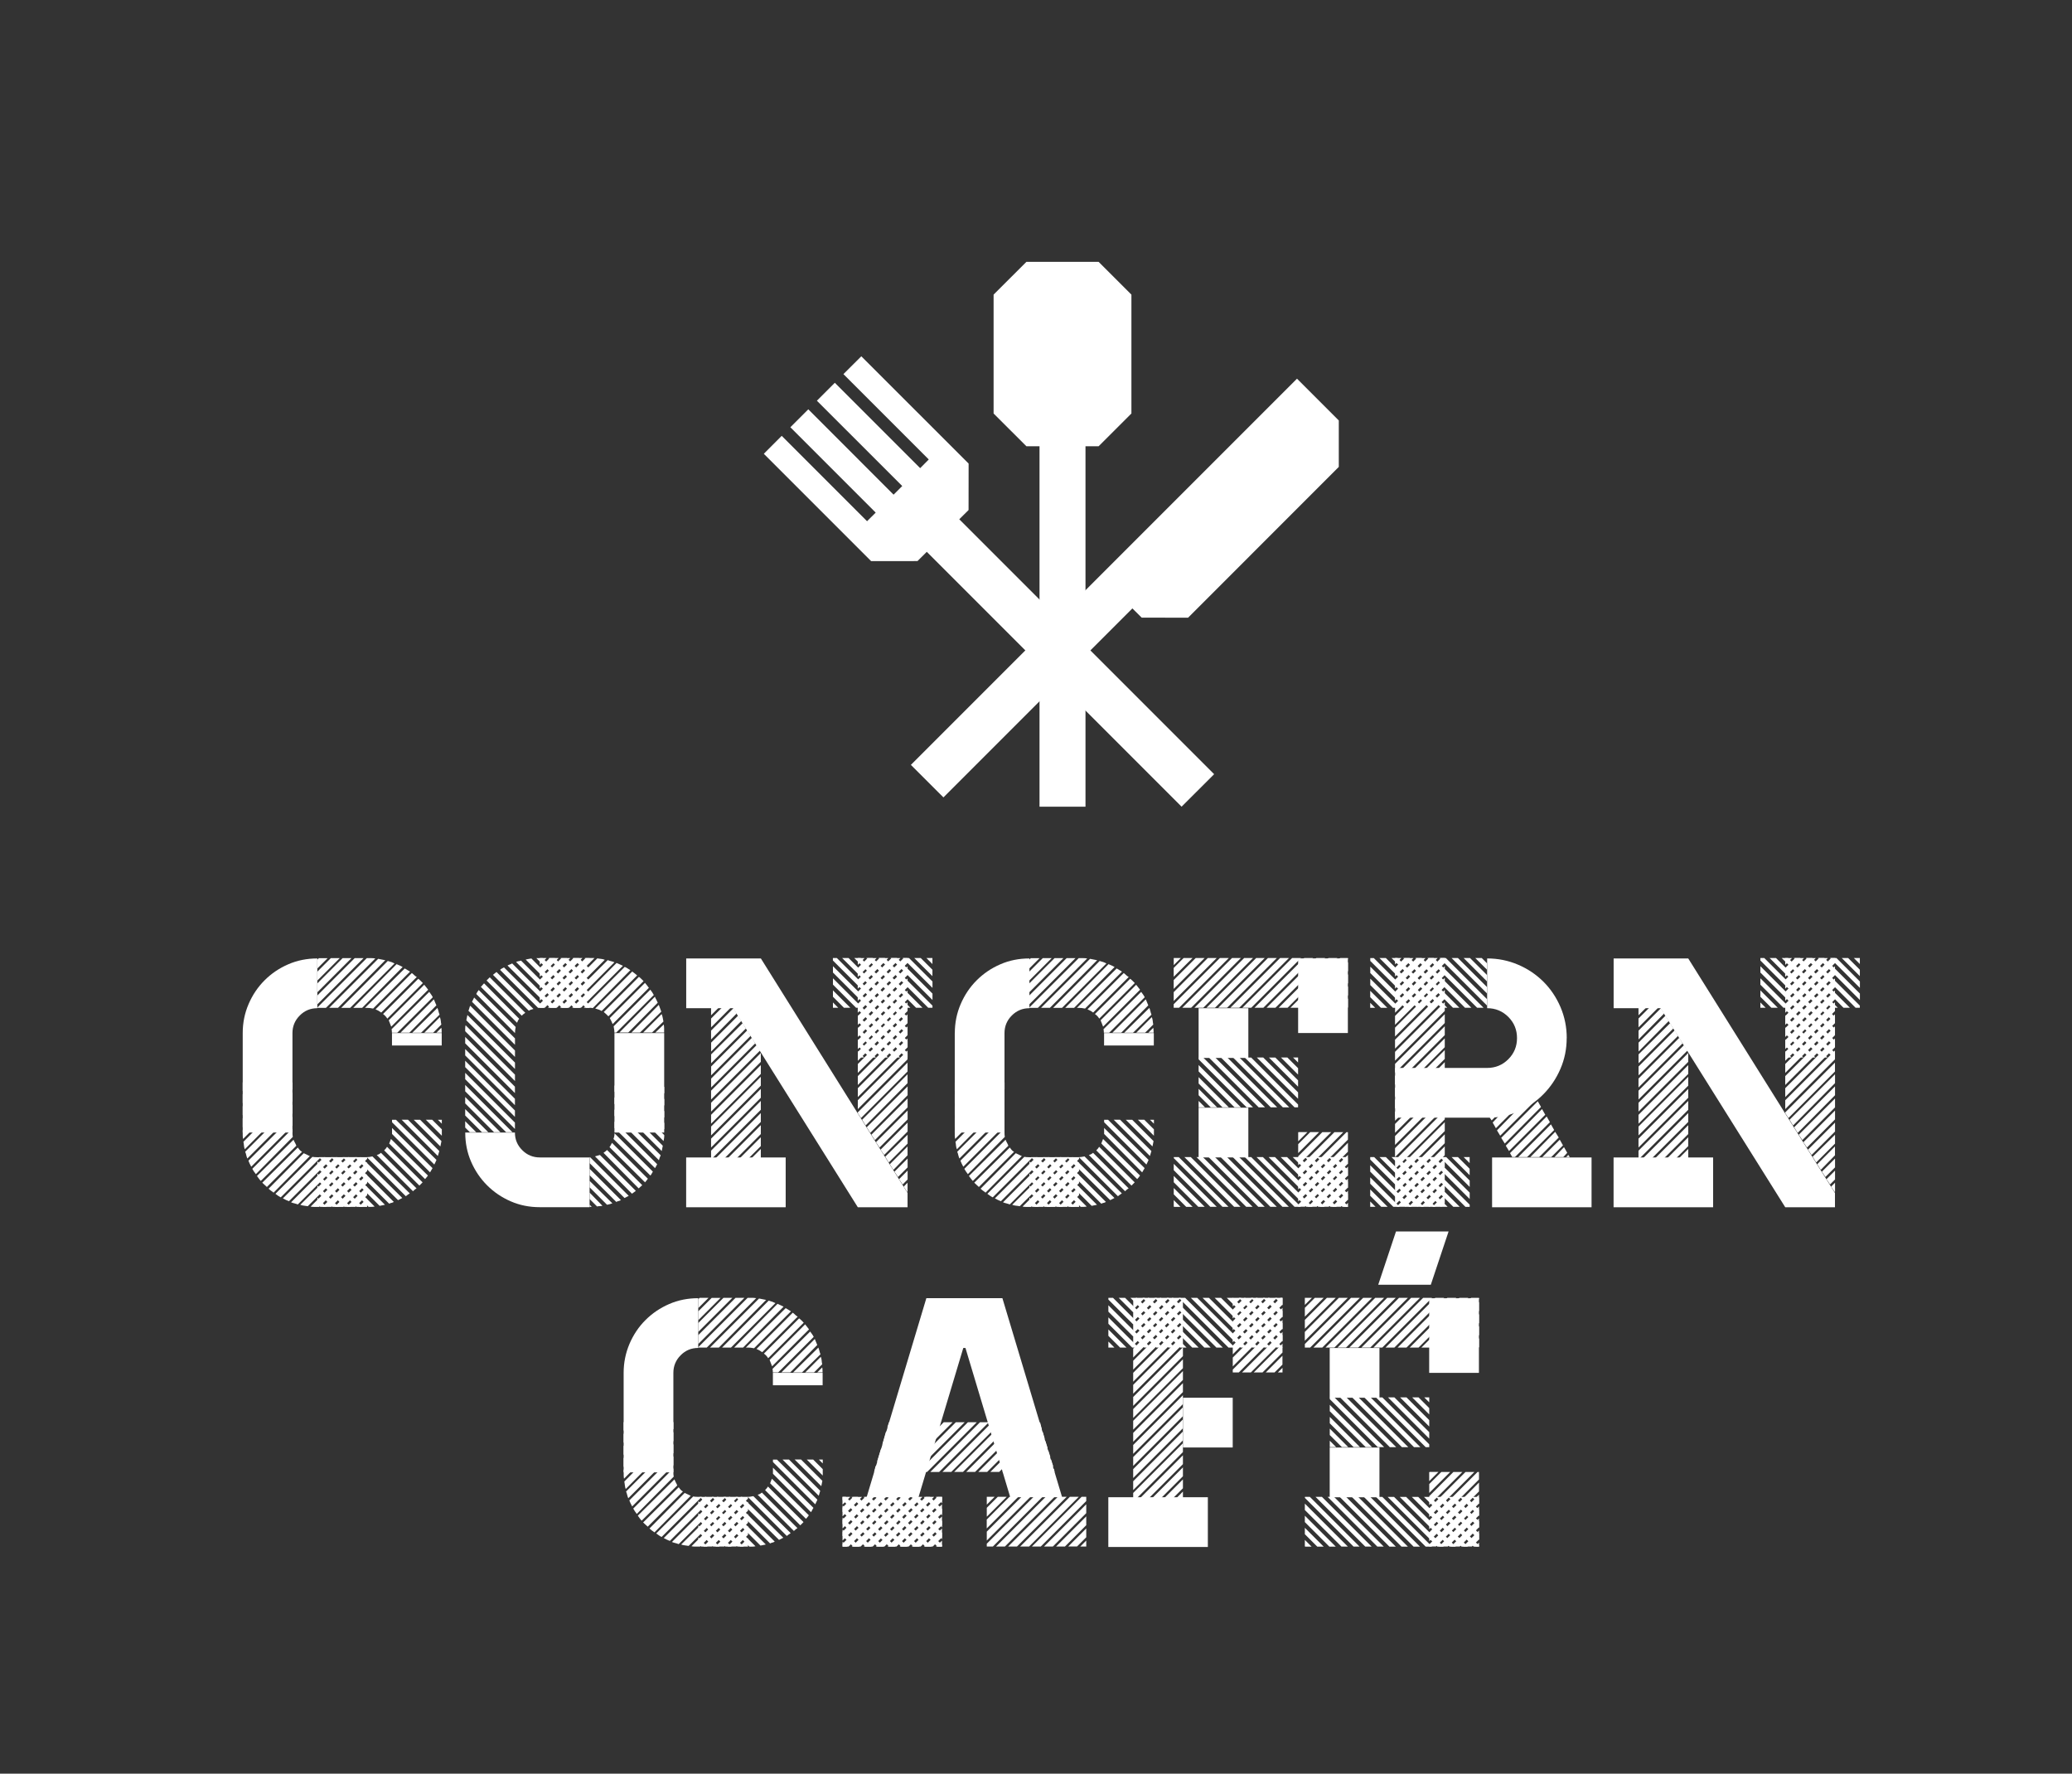 <?xml version="1.0" encoding="UTF-8"?>
<svg xmlns="http://www.w3.org/2000/svg" id="Layer_1" data-name="Layer 1" viewBox="0 0 385.77 330.16">
  <rect x="0" y="0" width="385.77" height="330.16" fill="#333333" stroke="none"/>
  <defs>
    <style>
      .cls-1 {
        fill: #fff;
        stroke-width: 0px;
      }
    </style>
  </defs>
  <g>
    <path class="cls-1" d="m45.19,192.3c0-1.9.36-3.69,1.09-5.39.73-1.7,1.72-3.17,2.98-4.43s2.72-2.25,4.4-2.98c1.68-.73,3.48-1.09,5.42-1.09v9.26c-1.28,0-2.37.45-3.27,1.36-.9.9-1.36,2-1.36,3.27v18.52h-9.26v-18.52Zm37.05,0v2.31h-9.26v-2.31h9.26Z"></path>
    <path class="cls-1" d="m95.87,210.82c0,1.28.45,2.37,1.36,3.27.9.91,2,1.36,3.28,1.36h9.26v9.26h-9.26c-1.94,0-3.75-.36-5.42-1.09-1.68-.73-3.14-1.72-4.4-2.98-1.26-1.26-2.25-2.72-2.98-4.4-.73-1.68-1.09-3.49-1.09-5.42h9.26Zm27.79-18.52v18.52h-9.26v-18.52h9.26Z"></path>
    <path class="cls-1" d="m168.97,222.07v2.65h-9.26l-23.22-37.05h-8.73v-9.26h13.9l27.32,43.66Zm-41.22-6.61h18.53v9.26h-18.53v-9.26Z"></path>
    <path class="cls-1" d="m177.77,192.3c0-1.9.36-3.69,1.09-5.39.73-1.7,1.72-3.17,2.98-4.43,1.26-1.26,2.72-2.25,4.4-2.98,1.67-.73,3.48-1.09,5.42-1.09v9.26c-1.28,0-2.37.45-3.28,1.36-.9.9-1.36,2-1.36,3.27v18.52h-9.26v-18.52Zm37.05,0v2.31h-9.26v-2.31h9.26Z"></path>
    <path class="cls-1" d="m223.16,187.67h9.26v9.26h-9.26v-9.26Zm0,18.52h9.26v9.26h-9.26v-9.26Zm27.79-27.79v13.89h-9.26v-13.89h9.26Z"></path>
    <path class="cls-1" d="m291.69,193.23c0,2.03-.39,3.94-1.16,5.72-.77,1.79-1.82,3.35-3.14,4.7-1.32,1.35-2.87,2.41-4.63,3.21-1.77.79-3.66,1.19-5.69,1.19h-17.33v-9.26h17.14c1.54,0,2.86-.54,3.94-1.62,1.08-1.08,1.62-2.39,1.62-3.94s-.54-2.85-1.62-3.94c-1.08-1.08-2.4-1.62-3.94-1.62v-9.26c2.03,0,3.95.39,5.75,1.16,1.81.77,3.38,1.83,4.73,3.17,1.35,1.35,2.4,2.92,3.18,4.73.77,1.81,1.16,3.73,1.16,5.76Zm4.63,22.23v9.26h-18.52v-9.26h18.52Z"></path>
    <path class="cls-1" d="m341.64,222.07v2.65h-9.26l-23.22-37.05h-8.73v-9.26h13.89l27.32,43.66Zm-41.22-6.61h18.53v9.26h-18.53v-9.26Z"></path>
    <path class="cls-1" d="m54.46,202.75l-9.2,9.26c-.04-.22-.07-.43-.07-.63v-1.02l8.87-8.87h.4v1.26Zm-.93-1.26l-8.34,8.34v-1.65l6.68-6.68h1.65Zm-2.25,0l-6.09,6.09v-1.65l4.43-4.43h1.66Zm-2.25,0l-3.84,3.84v-1.65l2.18-2.18h1.66Zm-2.25,0l-1.59,1.59v-1.59h1.59Zm7.67,3.51l-8.87,8.93c-.09-.22-.14-.45-.16-.7-.02-.24-.05-.47-.1-.69l9.13-9.2v1.65Zm0,2.25l-8.4,8.4c-.09-.22-.16-.43-.2-.63-.04-.2-.11-.41-.2-.63l8.8-8.8v1.65Zm0,2.25l-7.67,7.68c-.22-.4-.4-.77-.53-1.13l8.21-8.2v1.65Zm0,1.26c0,.4.02.68.07.86l-6.88,6.94c-.13-.17-.25-.34-.37-.5-.11-.15-.21-.32-.3-.49l7.48-7.48v.66Zm.2,1.39c.09.22.17.41.27.56.09.15.17.34.26.56l-6.62,6.55c-.13-.13-.25-.27-.36-.43-.11-.15-.23-.32-.36-.49l6.81-6.75Zm.8,1.46c.09.13.2.28.33.43.13.16.29.28.46.36l-6.55,6.55c-.13-.13-.27-.26-.43-.4-.15-.13-.3-.27-.43-.4l6.62-6.55Zm1.12,1.06c.22.09.41.18.56.26.15.09.34.18.56.26l-6.75,6.81c-.18-.13-.34-.25-.5-.37-.15-.11-.3-.23-.43-.36l6.55-6.61Zm3.18.73l-7.48,7.48c-.17-.09-.34-.19-.5-.3-.16-.11-.32-.23-.49-.36l6.88-6.88c.22.04.53.07.93.07h.66Zm2.25,0l-8.2,8.2c-.36-.13-.73-.31-1.13-.53l7.67-7.67h1.65Zm2.25,0l-8.8,8.8c-.22-.09-.43-.15-.63-.2-.2-.04-.41-.11-.63-.2l8.4-8.4h1.65Zm2.25,0l-9.2,9.13c-.22-.04-.45-.08-.69-.1-.24-.02-.48-.08-.7-.17l8.93-8.87h1.65Zm.53,0h1.32v.33l-8.93,8.93h-.96c-.2,0-.4-.02-.63-.06l9.2-9.2Zm-6.35-27.79h-1.59v-.07l9.2-9.19h.83c.24,0,.5.02.76.06l-9.2,9.2Zm7.01-9.26l-8.6,8.6v-1.65l6.95-6.95h1.65Zm-2.25,0l-6.35,6.35v-1.65l4.7-4.7h1.65Zm-2.18,0l-4.17,4.17v-1.66l2.51-2.51h1.65Zm-2.25,0l-1.92,1.92v-1.65l.27-.26h1.65Zm-.99,46.31l8.34-8.34v1.65l-6.68,6.68h-1.65Zm1.26-37.05l9.13-9.13c.22.04.44.09.66.13.22.05.44.09.66.13l-8.8,8.86h-1.65Zm.99,37.05l6.09-6.09v1.66l-4.43,4.43h-1.65Zm1.26-37.05l8.67-8.73c.53.13.95.29,1.26.46l-8.27,8.27h-1.65Zm.99,37.05l3.84-3.84v1.65l-2.19,2.18h-1.65Zm1.25-37.05l8.07-8.14c.22.09.42.18.6.26.17.09.35.18.53.27l-7.54,7.61h-1.65Zm.99,37.05l1.59-1.59v1.59h-1.59Zm9.59-43.8l-6.88,6.88c-.44-.09-.81-.13-1.12-.13h-.4l7.41-7.34.99.6Zm.33.27c.18.13.33.26.46.4.13.13.29.24.46.33l-6.62,6.62c-.36-.27-.71-.46-1.06-.6l6.75-6.75Zm1.19,1.06c.17.13.33.26.46.4.13.13.26.27.4.4l-6.62,6.62c-.18-.31-.44-.6-.79-.86l6.55-6.55Zm1.12,1.12c.13.18.25.33.37.46.11.13.23.29.36.46l-6.88,6.88c-.09-.22-.16-.42-.23-.6-.07-.18-.15-.37-.23-.59l6.61-6.62Zm.93,1.32c.13.18.25.34.36.5.11.15.21.32.3.5l-6.62,6.61h-.99c0-.26-.02-.48-.06-.66l7.01-6.95Zm.86,1.39c.09.22.16.41.23.56.07.16.14.34.24.56l-5.03,5.09h-1.65l6.22-6.22Zm.66,1.59c.09.22.16.43.2.63.04.2.11.41.2.63l-3.44,3.37h-1.65l4.7-4.63Zm.46,1.72c.09.22.14.45.17.69.02.24.05.48.1.69l-1.52,1.52h-1.65l2.91-2.91Zm.27,1.98c.04.18.07.49.07.92h-.99l.92-.92Z"></path>
    <path class="cls-1" d="m110.69,178.33l-9.26,9.26h-.93v-.73l8.54-8.53h1.65Zm-2.25,0l-7.94,7.94v-1.66l6.29-6.28h1.65Zm-2.25,0l-5.69,5.69v-1.65l4.04-4.03h1.65Zm-2.18,0l-3.51,3.5v-1.65l1.85-1.85h1.65Zm-2.25,0l-1.26,1.26v-1.26h1.26Zm9.46.06c.22.05.45.08.69.1.24.02.47.08.69.17l-8.93,8.93h-1.65l9.2-9.2Zm1.92.33c.22.09.43.15.63.2.2.04.41.11.63.2l-8.47,8.47h-1.65l8.86-8.86Zm1.65.53c.22.09.42.18.6.26.18.09.38.18.59.27l-7.81,7.81h-1.65l8.27-8.34Zm1.52.73c.22.09.41.19.56.3.15.11.32.21.5.3l-7.01,7.08c-.13-.04-.33-.07-.6-.07h-1.06l7.61-7.61Zm1.39.86c.3.22.62.46.93.73l-6.62,6.62c-.26-.18-.66-.33-1.19-.46l6.88-6.88Zm1.26.99c.17.13.33.26.46.4.13.13.26.27.4.4l-6.55,6.55-.4-.4c-.13-.13-.29-.27-.46-.4l6.55-6.55Zm1.12,1.12c.26.31.51.62.73.93l-6.75,6.75c-.13-.35-.31-.73-.53-1.12l6.55-6.55Zm.99,1.26c.13.18.25.34.36.5.11.16.21.32.3.5l-7.01,7.01h-.33c0-.22-.01-.42-.04-.59-.02-.17-.05-.37-.1-.59l6.82-6.81Zm.86,1.32c.09.22.18.41.27.56.09.16.17.34.26.56l-5.49,5.55h-1.65l6.62-6.68Zm.73,1.52c.09.22.17.43.23.63.06.2.14.41.23.63l-3.97,3.9h-1.59l5.09-5.16Zm.53,1.72c.09.22.16.45.2.69.04.24.08.48.13.69l-2.12,2.05h-1.65l3.44-3.44Zm.39,1.92c.04.22.07.46.07.73v.79h-1.65l1.59-1.52Z"></path>
    <path class="cls-1" d="m134.37,187.6h1.65l-3.63,3.64v-1.65l1.98-1.98Zm-1.98,0h1.39l-1.39,1.39v-1.39Zm4.17.07l.59.99-4.76,4.83v-1.65l4.17-4.17Zm.86,1.39l.6.99-5.62,5.69v-1.66l5.03-5.03Zm.86,1.39l.6.99-6.48,6.48v-1.65l5.88-5.82Zm.86,1.32l.6,1.06-7.34,7.34v-1.65l6.75-6.75Zm.86,1.39l.6,1.06-8.2,8.21v-1.66l7.61-7.61Zm.86,1.39l.66.99-9.13,9.13v-1.65l8.47-8.47Zm-8.47,12.37v-1.65l9.26-9.26v1.65l-9.26,9.26Zm0,2.25v-1.65l9.26-9.26v1.65l-9.26,9.26Zm0,2.18v-1.65l9.26-9.26v1.65l-9.26,9.26Zm0,2.25v-1.65l9.26-9.26v1.65l-9.26,9.26Zm0,2.25v-1.66l9.26-9.26v1.65l-9.26,9.26Zm0,2.25v-1.65l9.26-9.26v1.65l-9.26,9.26Zm0,2.25v-1.65l9.26-9.26v1.66l-9.26,9.26Zm0,2.25v-1.65l9.26-9.26v1.65l-9.26,9.26Zm0,2.05v-1.52l9.26-9.26v1.65l-9.13,9.13h-.13Zm2.38,0h-1.66l8.53-8.54v1.65l-6.88,6.88Zm2.24,0h-1.65l6.28-6.28v1.65l-4.63,4.63Zm2.25,0h-1.66l4.04-4.04v1.65l-2.38,2.38Zm2.38,0h-1.79l1.79-1.79v1.79Zm26.6-46.31h.72v.92l-9.26,9.26v-1.65l8.54-8.53Zm-2.25,0h1.65l-7.94,7.94v-1.66l6.29-6.28Zm-2.25,0h1.65l-5.69,5.69v-1.65l4.04-4.03Zm-2.18,0h1.65l-3.51,3.5v-1.65l1.85-1.85Zm-1.85,0h1.26l-1.26,1.26v-1.26Zm0,12.44v-1.66l9.26-9.26v1.65l-9.26,9.26Zm0,2.25v-1.65l9.26-9.26v1.65l-9.26,9.26Zm0,2.25v-1.65l9.26-9.26v1.65l-9.26,9.26Zm0,2.18v-1.65l9.26-9.26v1.65l-9.26,9.26Zm0,2.25v-1.65l9.26-9.26v1.65l-9.26,9.26Zm0,2.25v-1.65l9.26-9.26v1.65l-9.26,9.26Zm0,2.25v-1.65l9.26-9.26v1.65l-9.26,9.26Zm0,2.25v-1.66l9.26-9.26v1.65l-9.26,9.26Zm0,.73v-.13l9.26-9.26v1.65l-8.67,8.67-.59-.93Zm1.46,2.31l-.66-1.06,8.46-8.47v1.65l-7.8,7.87Zm.86,1.39l-.66-1.06,7.61-7.61v1.65l-6.95,7.01Zm.86,1.32l-.66-.99,6.75-6.75v1.66l-6.09,6.09Zm.86,1.39l-.66-.99,5.89-5.89v1.65l-5.22,5.23Zm.86,1.39l-.66-.99,5.03-5.03v1.65l-4.37,4.37Zm.86,1.39l-.66-1.06,4.17-4.1v1.65l-3.5,3.51Zm.86,1.39l-.66-1.06,3.3-3.31v1.65l-2.64,2.71Zm.86,1.32l-.66-.99,2.45-2.45v1.65l-1.78,1.78Zm.86,1.39l-.66-.99,1.59-1.59v1.65l-.92.93Zm.86,1.39l-.66-.99.72-.73v1.66l-.06.06Z"></path>
    <path class="cls-1" d="m187.03,202.75l-9.2,9.26c-.04-.22-.07-.43-.07-.63v-1.02l8.87-8.87h.4v1.26Zm-.93-1.26l-8.34,8.34v-1.65l6.68-6.68h1.65Zm-2.25,0l-6.09,6.09v-1.65l4.43-4.43h1.65Zm-2.25,0l-3.84,3.84v-1.65l2.19-2.18h1.65Zm-2.25,0l-1.59,1.59v-1.59h1.59Zm7.67,3.51l-8.86,8.93c-.09-.22-.15-.45-.17-.7-.02-.24-.05-.47-.1-.69l9.13-9.2v1.65Zm0,2.25l-8.4,8.4c-.09-.22-.15-.43-.2-.63-.04-.2-.11-.41-.2-.63l8.8-8.8v1.65Zm0,2.25l-7.67,7.68c-.22-.4-.4-.77-.53-1.13l8.2-8.2v1.65Zm0,1.26c0,.4.02.68.06.86l-6.88,6.94c-.13-.17-.25-.34-.36-.5-.11-.15-.21-.32-.3-.49l7.48-7.48v.66Zm.2,1.39c.09.22.17.41.26.56.09.15.18.34.26.56l-6.61,6.55c-.13-.13-.26-.27-.36-.43-.11-.15-.23-.32-.37-.49l6.82-6.75Zm.79,1.46c.09.13.2.28.33.43.13.16.29.28.46.36l-6.55,6.55c-.13-.13-.28-.26-.43-.4-.15-.13-.3-.27-.43-.4l6.62-6.55Zm1.12,1.06c.22.09.41.18.56.26.15.09.34.18.56.26l-6.75,6.81c-.18-.13-.34-.25-.5-.37-.15-.11-.3-.23-.43-.36l6.55-6.61Zm3.17.73l-7.47,7.48c-.18-.09-.34-.19-.5-.3-.15-.11-.32-.23-.5-.36l6.88-6.88c.22.04.53.07.93.07h.66Zm2.25,0l-8.2,8.2c-.35-.13-.72-.31-1.12-.53l7.68-7.67h1.65Zm2.25,0l-8.8,8.8c-.22-.09-.43-.15-.63-.2-.2-.04-.41-.11-.63-.2l8.4-8.4h1.66Zm2.25,0l-9.2,9.13c-.22-.04-.45-.08-.7-.1-.24-.02-.47-.08-.7-.17l8.93-8.87h1.65Zm.53,0h1.32v.33l-8.93,8.93h-.96c-.2,0-.41-.02-.63-.06l9.2-9.2Zm-6.35-27.79h-1.59v-.07l9.2-9.19h.82c.24,0,.5.02.76.06l-9.19,9.2Zm7.01-9.26l-8.6,8.6v-1.65l6.95-6.95h1.65Zm-2.25,0l-6.35,6.35v-1.65l4.7-4.7h1.65Zm-2.18,0l-4.17,4.17v-1.66l2.51-2.51h1.65Zm-2.25,0l-1.92,1.92v-1.65l.27-.26h1.66Zm-1,46.31l8.34-8.34v1.65l-6.68,6.68h-1.66Zm1.26-37.05l9.13-9.13c.22.04.44.09.66.13.22.05.44.09.66.13l-8.8,8.86h-1.65Zm.99,37.05l6.09-6.09v1.66l-4.43,4.43h-1.65Zm1.26-37.05l8.67-8.73c.53.13.95.29,1.26.46l-8.27,8.27h-1.66Zm.99,37.05l3.84-3.84v1.65l-2.19,2.18h-1.65Zm1.26-37.05l8.07-8.14c.22.09.42.18.6.26.18.09.35.18.53.27l-7.54,7.61h-1.65Zm.99,37.05l1.59-1.59v1.59h-1.59Zm9.59-43.8l-6.88,6.88c-.44-.09-.82-.13-1.12-.13h-.4l7.41-7.34.99.6Zm.33.27c.17.13.33.26.46.4.13.13.29.24.46.33l-6.62,6.62c-.35-.27-.71-.46-1.06-.6l6.75-6.75Zm1.19,1.06c.17.13.33.26.46.4.13.13.26.27.4.4l-6.62,6.62c-.17-.31-.44-.6-.8-.86l6.55-6.55Zm1.12,1.12c.13.18.25.33.36.46.11.13.23.29.36.46l-6.88,6.88c-.09-.22-.16-.42-.23-.6-.07-.18-.14-.37-.23-.59l6.62-6.62Zm.93,1.32c.13.18.25.34.36.5.11.15.21.32.3.5l-6.62,6.61h-.99c0-.26-.02-.48-.06-.66l7.01-6.95Zm.86,1.39c.09.22.17.41.23.56.07.16.14.34.23.56l-5.03,5.09h-1.65l6.22-6.22Zm.66,1.59c.09.22.15.43.2.63.04.2.11.41.2.63l-3.44,3.37h-1.65l4.7-4.63Zm.46,1.72c.09.22.14.45.17.69.02.24.05.48.1.69l-1.52,1.52h-1.65l2.91-2.91Zm.27,1.98c.04.18.07.49.07.92h-.99l.93-.92Z"></path>
    <path class="cls-1" d="m227.13,178.33h1.65l-9.26,9.26h-1v-.66l8.6-8.6Zm-2.25,0h1.65l-8.01,8v-1.65l6.35-6.35Zm-2.25,0h1.65l-5.76,5.75v-1.65l4.1-4.1Zm-2.25,0h1.65l-3.51,3.5v-1.65l1.85-1.85Zm-1.85,0h1.32l-1.32,1.32v-1.32Zm10.85,0h1.65l-9.26,9.26h-1.65l9.26-9.26Zm2.25,0h1.66l-9.26,9.26h-1.65l9.26-9.26Zm2.25,0h1.59l-9.26,9.26h-1.59l9.26-9.26Zm2.19,0h1.65l-9.26,9.26h-1.65l9.26-9.26Zm2.25,0h1.66l-9.26,9.26h-1.65l9.26-9.26Zm2.25,0h1.65l-9.26,9.26h-1.65l9.26-9.26Zm2.25,0h1.65l-9.26,9.26h-1.65l9.26-9.26Zm2.25,0h1.65l-9.26,9.26h-1.65l9.26-9.26Zm2.25,0h1.66l-9.26,9.26h-1.65l9.26-9.26Zm2.18,0h1.46v.2l-9.06,9.06h-1.65l9.26-9.26Zm-7.8,41.41l9-9h.26v1.39l-9.26,9.26v-1.65Zm0-.6v-1.65l6.75-6.75h1.65l-8.4,8.4Zm0-2.25v-1.65l4.5-4.5h1.65l-6.15,6.15Zm0-2.25v-1.66l2.25-2.25h1.65l-3.9,3.91Zm0-3.84l.06-.07h1.66l-1.72,1.72v-1.65Zm0,12.84v-1.65l9.26-9.26v1.65l-9.26,9.26Zm0,.99v-.4l9.26-9.26v1.65l-8.01,8h-1.25Zm2.45-37.05h-1.65l8.47-8.47v1.65l-6.81,6.81Zm.99,37.05h-1.65l7.48-7.47v1.65l-5.82,5.82Zm1.26-37.05h-1.65l6.22-6.22v1.66l-4.56,4.56Zm.99,37.05h-1.65l5.22-5.23v1.65l-3.57,3.57Zm1.26-37.05h-1.65l3.97-3.97v1.65l-2.32,2.32Zm.99,37.05h-1.65l2.98-2.98v1.66l-1.32,1.32Zm1.26-37.05h-1.65l1.72-1.72v1.65l-.07.07Zm.07,37.05h-.73l.73-.73v.73Z"></path>
    <path class="cls-1" d="m268.27,178.33h.73v.92l-9.26,9.26v-1.65l8.53-8.53Zm-.6,0l-7.94,7.94v-1.66l6.29-6.28h1.65Zm-2.25,0l-5.69,5.69v-1.65l4.04-4.03h1.65Zm-2.25,0l-3.44,3.44v-1.65l1.79-1.78h1.65Zm-2.25,0l-1.19,1.19v-1.19h1.19Zm-1.19,10.78l9.26-9.26v1.65l-9.26,9.26v-1.66Zm0,2.18l9.26-9.26v1.65l-9.26,9.26v-1.65Zm0,2.25l9.26-9.26v1.66l-9.26,9.26v-1.65Zm0,2.25l9.26-9.26v1.65l-9.26,9.26v-1.65Zm0,2.25l9.26-9.26v1.65l-9.26,9.26v-1.65Zm0,2.25l9.26-9.26v1.65l-9.26,9.26v-1.65Zm0,2.25l9.26-9.26v1.65l-9.26,9.26v-1.65Zm0,2.18l9.26-9.26v1.65l-9.26,9.26v-1.65Zm0,2.25l9.26-9.26v1.65l-9.26,9.26v-1.65Zm0,2.25l9.26-9.26v1.65l-9.26,9.26v-1.65Zm0,2.25l9.26-9.26v1.65l-9.26,9.26v-1.65Zm0,2.25l9.26-9.26v1.66l-9.26,9.26v-1.65Zm0,2.25l9.26-9.26v1.65l-9.26,9.26v-1.65Zm0,2.18l9.26-9.26v1.65l-9.26,9.26v-1.65Zm0,2.25l9.26-9.26v1.66l-9.26,9.26v-1.65Zm0,2.25l9.26-9.26v1.65l-9.26,9.26v-1.66Zm.26,1.99l9-9v1.65l-7.34,7.34h-1.65Zm2.25,0l6.75-6.75v1.65l-5.09,5.1h-1.65Zm2.25,0l4.5-4.5v1.66l-2.84,2.84h-1.65Zm2.18,0l2.32-2.25v1.59l-.66.66h-1.65Zm2.25,0l.07-.06v.06h-.07Zm8.8-16.08l-.4-.59c.18,0,.33-.01.46-.04.13-.02.29-.03.46-.03h.13l-.66.66Zm1.32-.79c.35-.05.71-.11,1.09-.2.37-.09.74-.18,1.09-.27l-2.71,2.71-.6-1.06,1.12-1.19Zm3.04-.8c1.28-.44,2.52-1.12,3.71-2.05l-6.48,6.48-.6-.99,3.37-3.44Zm4.83-.92l-6.75,6.81-.66-1.06,6.81-6.81.6,1.06Zm.79,1.45l-6.75,6.75-.6-.99,6.75-6.82.6,1.06Zm.86,1.39l-6.49,6.48h-.53l-.4-.73,6.82-6.82.6,1.06Zm.79,1.46l-5.03,5.03h-1.65l6.09-6.09.6,1.06Zm.86,1.39l-3.64,3.64h-1.65l4.63-4.7.66,1.06Zm.79,1.46l-2.18,2.18h-1.66l3.24-3.24.6,1.06Zm.79,1.39l-.73.79h-1.65l1.78-1.85.6,1.06Zm.46.79h-.66l.4-.4.27.4Z"></path>
    <path class="cls-1" d="m307.04,187.6h1.66l-3.64,3.64v-1.65l1.98-1.98Zm-1.98,0h1.39l-1.39,1.39v-1.39Zm4.17.07l.6.99-4.76,4.83v-1.65l4.17-4.17Zm.86,1.39l.6.99-5.62,5.69v-1.66l5.03-5.03Zm.86,1.39l.6.99-6.48,6.48v-1.65l5.89-5.82Zm.86,1.32l.6,1.06-7.34,7.34v-1.65l6.75-6.75Zm.86,1.39l.59,1.06-8.2,8.21v-1.66l7.61-7.61Zm.86,1.39l.66.99-9.13,9.13v-1.65l8.47-8.47Zm-8.47,12.37v-1.65l9.26-9.26v1.65l-9.26,9.26Zm0,2.25v-1.65l9.26-9.26v1.65l-9.26,9.26Zm0,2.18v-1.65l9.26-9.26v1.65l-9.26,9.26Zm0,2.25v-1.65l9.26-9.26v1.65l-9.26,9.26Zm0,2.25v-1.66l9.26-9.26v1.65l-9.26,9.26Zm0,2.25v-1.65l9.26-9.26v1.65l-9.26,9.26Zm0,2.25v-1.65l9.26-9.26v1.66l-9.26,9.26Zm0,2.25v-1.65l9.26-9.26v1.65l-9.26,9.26Zm0,2.05v-1.52l9.26-9.26v1.65l-9.13,9.13h-.13Zm2.38,0h-1.65l8.53-8.54v1.65l-6.88,6.88Zm2.25,0h-1.65l6.28-6.28v1.65l-4.63,4.63Zm2.25,0h-1.65l4.03-4.04v1.65l-2.38,2.38Zm2.38,0h-1.78l1.78-1.79v1.79Zm26.6-46.31h.73v.92l-9.26,9.26v-1.65l8.54-8.53Zm-2.25,0h1.65l-7.94,7.94v-1.66l6.29-6.28Zm-2.25,0h1.65l-5.69,5.69v-1.65l4.04-4.03Zm-2.19,0h1.65l-3.51,3.5v-1.65l1.85-1.85Zm-1.85,0h1.26l-1.26,1.26v-1.26Zm0,12.44v-1.66l9.26-9.26v1.65l-9.26,9.26Zm0,2.25v-1.65l9.26-9.26v1.65l-9.26,9.26Zm0,2.25v-1.65l9.26-9.26v1.65l-9.26,9.26Zm0,2.18v-1.65l9.26-9.26v1.65l-9.26,9.26Zm0,2.25v-1.65l9.26-9.26v1.65l-9.26,9.26Zm0,2.25v-1.65l9.26-9.26v1.65l-9.26,9.26Zm0,2.25v-1.65l9.26-9.26v1.65l-9.26,9.26Zm0,2.25v-1.66l9.26-9.26v1.65l-9.26,9.26Zm0,.73v-.13l9.26-9.26v1.65l-8.67,8.67-.59-.93Zm1.46,2.31l-.66-1.06,8.47-8.47v1.65l-7.8,7.87Zm.86,1.39l-.66-1.06,7.61-7.61v1.65l-6.95,7.01Zm.86,1.32l-.66-.99,6.75-6.75v1.66l-6.09,6.09Zm.86,1.39l-.66-.99,5.89-5.89v1.65l-5.22,5.23Zm.86,1.39l-.66-.99,5.03-5.03v1.65l-4.37,4.37Zm.86,1.39l-.66-1.06,4.17-4.1v1.65l-3.5,3.51Zm.86,1.39l-.66-1.06,3.3-3.31v1.65l-2.65,2.71Zm.86,1.32l-.66-.99,2.45-2.45v1.65l-1.79,1.78Zm.86,1.39l-.66-.99,1.59-1.59v1.65l-.93.93Zm.86,1.39l-.66-.99.73-.73v1.66l-.06.06Z"></path>
    <path class="cls-1" d="m59.09,216.18l8.47,8.47h-1.19l-7.28-7.28v-1.19Zm0,2.25l6.22,6.22h-1.19l-5.03-5.03v-1.19Zm0,2.25l3.97,3.97h-1.19l-2.78-2.78v-1.19Zm0,2.25l1.72,1.72h-1.19l-.53-.53v-1.19Zm1.46-7.54l9.2,9.2c-.22.04-.42.06-.6.06h-.53l-9.26-9.26h1.19Zm2.25,0l8.87,8.87-.99.2-9.06-9.07h1.19Zm2.18,0l8.34,8.34c-.13.09-.27.14-.4.17-.13.02-.29.07-.46.16l-8.67-8.67h1.19Zm2.25,0l7.67,7.61-.79.4-8.07-8h1.19Zm1.12,0c.22,0,.55-.04.99-.13l6.95,6.88c-.13.09-.27.18-.4.27-.13.09-.24.18-.33.26l-7.28-7.28h.07Zm1.79-.4c.26-.04.53-.18.79-.4l6.62,6.62c-.18.09-.4.26-.66.53l-6.75-6.75Zm1.39-.86c.27-.26.44-.49.53-.66l6.62,6.62-.6.6-6.55-6.55Zm.93-1.26c.13-.31.24-.59.33-.86l6.88,6.81c-.09.13-.18.25-.27.36-.09.11-.18.21-.26.3l-6.68-6.62Zm1.26-4.43l7.54,7.47c-.09.22-.22.51-.4.86l-7.87-7.87v-.46h.73Zm-.73,1.52l7.54,7.48c-.09.13-.16.26-.23.39-.07.13-.14.27-.23.4l-7.08-7.15v-1.12Zm2.98-1.52l5.82,5.82c-.09.35-.18.66-.27.92l-6.74-6.75h1.19Zm2.25,0l3.97,3.97-.2.99-4.96-4.96h1.19Zm2.25,0l1.79,1.78v1.19l-2.98-2.98h1.19Zm1.79,0v.73l-.73-.73h.73Z"></path>
    <path class="cls-1" d="m86.61,191.96v-.56c0-.15.02-.34.07-.56l9.2,9.2v1.19l-9.26-9.26Zm0,1.06l9.26,9.26v1.19l-9.26-9.26v-1.19Zm0,2.25l9.26,9.26v1.19l-9.26-9.26v-1.19Zm0,2.18l9.26,9.26v1.19l-9.26-9.26v-1.19Zm0,2.25l9.26,9.26v1.19l-9.26-9.26v-1.19Zm0,2.25l8.8,8.8h-1.19l-7.61-7.61v-1.19Zm0,2.25l6.55,6.55h-1.19l-5.36-5.36v-1.19Zm0,2.25l4.3,4.3h-1.19l-3.11-3.11v-1.19Zm0,2.25l2.05,2.05h-1.19l-.86-.86v-1.19Zm.4-19.78l8.87,8.87v1.19l-9.06-9.06.2-.99Zm.2-.79c.09-.17.14-.33.17-.46.02-.13.08-.29.17-.46l8.33,8.34v1.19l-8.67-8.6Zm1.06-2.45l7.61,7.61v1.19l-8-8,.4-.8Zm.4-.66c.09-.22.24-.46.46-.73l6.88,6.88c-.09.44-.13.79-.13,1.06v.07l-7.21-7.28Zm.86-1.32c.09-.09.19-.2.3-.33.11-.13.21-.24.29-.33l6.55,6.61c-.09.09-.17.2-.24.33-.06.13-.12.26-.16.4l-6.75-6.68Zm1.65-1.78l6.62,6.61c-.18.09-.4.27-.66.53l-6.55-6.55.6-.6Zm.6-.46c.09-.09.2-.17.33-.27.13-.09.24-.18.33-.26l6.88,6.88c-.4.09-.68.2-.86.33l-6.68-6.68Zm1.32-.93c.13-.13.37-.29.73-.46l7.54,7.54h-1.19l-7.08-7.08Zm1.39-.8c.13-.09.28-.15.43-.2.15-.04.3-.11.43-.2l8.27,8.27h-1.19l-7.94-7.87Zm1.59-.66c.18-.09.34-.14.5-.16.15-.02.3-.05.43-.1l8.8,8.8h-1.19l-8.53-8.54Zm1.79-.46c.18-.04.34-.08.5-.1.15-.02.34-.05.56-.1l9.13,9.2h-1.19l-9-9Zm11.91,9h-.66l-9.26-9.26h1.19l8.73,8.73v.53Zm0-1.59l-7.67-7.67h1.19l6.48,6.48v1.19Zm0-2.25l-5.43-5.42h1.19l4.23,4.23v1.19Zm0-2.25l-3.18-3.17h1.19l1.99,1.98v1.19Zm0-2.25l-.93-.92h.93v.92Zm.07,36.12l7.21,7.21-.79.4-6.48-6.48v-1.12h.07Zm-.07,2.18l5.82,5.82c-.13.09-.27.14-.4.17-.13.02-.29.08-.46.17l-4.96-4.96v-1.19Zm0,2.25l4.23,4.17c-.22.09-.55.18-.99.27l-3.24-3.24v-1.19Zm0,2.18l2.38,2.45c-.18.04-.34.06-.5.06s-.32.02-.49.07l-1.39-1.39v-1.19Zm0,2.25l.39.4h-.39v-.4Zm.99-9c.35-.09.66-.17.93-.26l6.68,6.68c-.13.09-.25.18-.36.27-.11.09-.23.18-.36.26l-6.88-6.95Zm1.59-.66c.26-.17.48-.35.66-.53l6.55,6.55c-.27.26-.49.46-.66.6l-6.55-6.62Zm1.12-1.06c.13-.18.29-.44.46-.8l6.68,6.68c-.09.13-.18.26-.27.37-.09.11-.18.21-.26.3l-6.61-6.55Zm.73-1.52c.13-.31.2-.66.2-1.06l7.14,7.14c-.09.13-.16.27-.23.4-.07.13-.14.24-.23.33l-6.88-6.81Zm.2-9.99l9.26,9.26c0,.22,0,.41-.03.56-.02.16-.05.34-.1.56l-9.12-9.2v-1.19Zm0,2.25l8.99,9-.2.99-8.8-8.8v-1.19Zm0,2.25l8.6,8.53c-.09.18-.16.33-.2.46-.04.13-.09.29-.13.46l-8.27-8.27v-1.19Zm0,2.25l7.94,7.94c-.18.36-.31.6-.4.73l-7.54-7.48v-1.19Zm1.72-7.28l7.54,7.54v1.19l-8.73-8.73h1.19Zm2.18,0l5.36,5.36v1.19l-6.55-6.55h1.19Zm2.25,0l3.11,3.11v1.19l-4.3-4.3h1.19Zm3.11.86v1.19l-2.05-2.05h1.19l.86.86Z"></path>
    <path class="cls-1" d="m155.08,178.33h.73l13.16,13.16v1.19l-13.9-13.89v-.46Zm0,2.71v-1.19l13.9,13.89v1.19l-13.9-13.9Zm0,2.25v-1.19l13.9,13.89v.86h-.33l-8.93-8.93v-.33h-.33l-4.3-4.3Zm0,2.25v-1.19l3.24,3.24h-1.19l-2.05-2.05Zm0,2.05v-.99l.99.99h-.99Zm1.72-9.26h1.19l10.98,10.98v1.19l-12.18-12.17Zm2.25,0h1.19l9.26,9.26h-.53v.66l-9.92-9.92Zm.66,11.84v-1.19l7.87,7.87h-1.19l-6.68-6.68Zm0,2.25v-1.19l5.62,5.62h-1.19l-4.43-4.43Zm0,2.25v-1.19l3.38,3.37h-1.19l-2.18-2.18Zm0,2.18v-1.19l1.19,1.19h-1.19Zm1.59-18.52h1.19l9.26,9.26h-1.19l-9.26-9.26Zm2.25,0h1.19l8.87,8.86v.4h-.79l-9.26-9.26Zm2.25,0h1.19l6.62,6.62v1.19l-7.81-7.81Zm2.25,0h1.19l4.37,4.37v1.19l-5.55-5.55Zm2.18,0h1.19l2.18,2.18v1.19l-3.38-3.37Zm2.25,0h1.12v1.12l-1.12-1.12Z"></path>
    <path class="cls-1" d="m191.67,216.18l8.47,8.47h-1.19l-7.28-7.28v-1.19Zm0,2.25l6.22,6.22h-1.19l-5.03-5.03v-1.19Zm0,2.25l3.97,3.97h-1.19l-2.78-2.78v-1.19Zm0,2.25l1.72,1.72h-1.19l-.53-.53v-1.19Zm1.46-7.54l9.2,9.2c-.22.04-.42.06-.6.06h-.53l-9.26-9.26h1.19Zm2.25,0l8.86,8.87-.99.2-9.06-9.07h1.19Zm2.18,0l8.34,8.34c-.13.09-.27.14-.4.17-.13.02-.29.07-.46.16l-8.67-8.67h1.19Zm2.25,0l7.68,7.61-.79.4-8.07-8h1.19Zm1.12,0c.22,0,.55-.04.99-.13l6.95,6.88c-.13.09-.27.18-.4.27-.13.09-.24.18-.33.26l-7.28-7.28h.06Zm1.79-.4c.26-.04.53-.18.79-.4l6.62,6.62c-.18.09-.4.26-.66.53l-6.75-6.75Zm1.39-.86c.27-.26.44-.49.53-.66l6.62,6.62-.6.6-6.55-6.55Zm.93-1.26c.13-.31.24-.59.33-.86l6.88,6.81c-.09.13-.17.25-.26.36-.09.11-.18.21-.27.3l-6.68-6.62Zm1.26-4.43l7.54,7.47c-.09.22-.22.51-.4.86l-7.87-7.87v-.46h.73Zm-.73,1.52l7.54,7.48c-.09.13-.17.26-.23.39-.07.13-.14.27-.23.4l-7.08-7.15v-1.12Zm2.98-1.52l5.82,5.82c-.09.35-.18.66-.27.92l-6.75-6.75h1.19Zm2.25,0l3.97,3.97-.2.99-4.96-4.96h1.19Zm2.25,0l1.79,1.78v1.19l-2.98-2.98h1.19Zm1.79,0v.73l-.73-.73h.73Z"></path>
    <path class="cls-1" d="m218.53,215.38h.93l9.26,9.26h-1.12l-9.06-9.06v-.2Zm0,2.45v-1.19l8,8h-1.19l-6.81-6.82Zm0,2.25v-1.19l5.76,5.75h-1.19l-4.56-4.56Zm0,2.25v-1.19l3.51,3.51h-1.19l-2.31-2.32Zm0,2.25v-1.19l1.26,1.26h-1.19l-.06-.06Zm1.98-9.2h1.19l9.26,9.26h-1.19l-9.26-9.26Zm2.25,0h1.19l9.26,9.26h-1.19l-9.26-9.26Zm10.52-9.26h-1.19l-8.93-8.93v-.33h.86l9.26,9.26Zm-2.25,0h-1.19l-6.68-6.68v-1.19l7.87,7.87Zm-2.25,0h-1.19l-4.43-4.43v-1.19l5.62,5.62Zm-2.18,0h-1.19l-2.25-2.25v-1.19l3.44,3.44Zm-3.44-1.19l1.19,1.19h-1.19v-1.19Zm1.85,10.45h1.19l9.26,9.26h-1.19l-9.26-9.26Zm10.52-9.26h-1.19l-9.26-9.26h1.19l9.26,9.26Zm-8.27,9.26h1.19l9.26,9.26h-1.19l-9.26-9.26Zm10.52-9.26h-1.19l-9.26-9.26h1.19l9.26,9.26Zm-8.27,9.26h1.19l9.26,9.26h-1.19l-9.26-9.26Zm10.52-9.26h-1.19l-9.26-9.26h1.19l9.26,9.26Zm1.65,0h-.66l-9.26-9.26h1.19l8.73,8.74v.53Zm-9.92,9.26h1.19l9.26,9.26h-1.19l-9.26-9.26Zm2.18,0h1.19l9.26,9.26h-1.19l-9.26-9.26Zm7.74-12.04v1.19l-7.68-7.68h1.19l6.49,6.49Zm-5.49,12.04h1.19l9.26,9.26h-1.19l-9.26-9.26Zm5.49-14.29v1.19l-5.43-5.43h1.19l4.23,4.24Zm-3.24,14.29h1.19l9.26,9.26h-1.19l-9.26-9.26Zm3.24-16.54v1.19l-3.18-3.18h1.19l1.99,1.99Zm-.99,16.54h1.19l9.06,9.07v.2h-.99l-9.26-9.26Zm.99-18.53v.93l-.93-.93h.93Zm1.25,18.53h1.19l6.82,6.82v1.19l-8.01-8Zm2.25,0h1.19l4.57,4.57v1.19l-5.76-5.76Zm2.18,0h1.19l2.38,2.38v1.19l-3.57-3.57Zm3.44,0l.13.13v1.19l-1.33-1.32h1.19Z"></path>
    <path class="cls-1" d="m265.04,187.6h-1.19l-8.73-8.73v-.53h.66l9.26,9.26Zm-2.25,0h-1.19l-6.48-6.48v-1.19l7.67,7.67Zm-2.25,0h-1.19l-4.23-4.24v-1.19l5.43,5.42Zm-2.25,0h-1.19l-1.99-1.98v-1.19l3.18,3.17Zm-3.18-.93l.93.93h-.93v-.93Zm0,28.71h.73l9.26,9.26h-1.19l-8.8-8.8v-.46Zm0,2.71v-1.19l7.74,7.74h-1.19l-6.55-6.55Zm0,2.25v-1.19l5.49,5.49h-1.19l-4.3-4.3Zm0,2.25v-1.19l3.24,3.24h-1.19l-2.05-2.05Zm0,2.05v-.99l.99.99h-.99Zm12.17-37.05h-1.19l-9.26-9.26h1.19l9.26,9.26Zm-10.45,27.79h1.19l9.26,9.26h-1.19l-9.26-9.26Zm12.63-27.79h-1.12l-9.26-9.26h1.12l9.26,9.26Zm-10.39,27.79h1.19l9.26,9.26h-1.19l-9.26-9.26Zm12.64-27.79h-1.19l-9.26-9.26h1.19l9.26,9.26Zm-10.39,27.79h1.19l9.26,9.26h-1.19l-9.26-9.26Zm2.18-37.05h1.19l9.26,9.26h-1.19l-9.26-9.26Zm.07,37.05h1.19l8.87,8.87v.4h-.79l-9.26-9.26Zm2.19-37.05h1.19l9.26,9.26h-1.19l-9.26-9.26Zm.06,37.05h1.19l6.62,6.62v1.19l-7.81-7.81Zm2.18-37.05h1.19l7.68,7.67v1.19l-8.87-8.86Zm.07,37.05h1.19l4.37,4.37v1.19l-5.56-5.56Zm2.18-37.05h1.19l5.43,5.42v1.19l-6.62-6.62Zm0,37.05h1.19l2.18,2.18v1.19l-3.37-3.38Zm2.25-37.05h1.19l3.17,3.17v1.19l-4.37-4.37Zm1.12,38.17l-1.12-1.12h1.12v1.12Zm2.25-38.17l.99.99v1.19l-2.19-2.18h1.19Z"></path>
    <path class="cls-1" d="m327.75,178.33h.73l13.16,13.16v1.19l-13.89-13.89v-.46Zm0,2.71v-1.19l13.89,13.89v1.19l-13.89-13.9Zm0,2.25v-1.19l13.89,13.89v.86h-.33l-8.93-8.93v-.33h-.33l-4.3-4.3Zm0,2.25v-1.19l3.24,3.24h-1.19l-2.05-2.05Zm0,2.05v-.99l.99.99h-.99Zm1.72-9.26h1.19l10.98,10.98v1.19l-12.17-12.17Zm2.25,0h1.19l9.26,9.26h-.53v.66l-9.92-9.92Zm.66,11.84v-1.19l7.87,7.87h-1.19l-6.68-6.68Zm0,2.25v-1.19l5.63,5.62h-1.19l-4.44-4.43Zm0,2.25v-1.19l3.38,3.37h-1.19l-2.19-2.18Zm0,2.18v-1.19l1.19,1.19h-1.19Zm1.59-18.52h1.19l9.26,9.26h-1.19l-9.26-9.26Zm2.25,0h1.19l8.86,8.86v.4h-.79l-9.26-9.26Zm2.25,0h1.19l6.62,6.62v1.19l-7.81-7.81Zm2.25,0h1.19l4.37,4.37v1.19l-5.56-5.55Zm2.18,0h1.19l2.18,2.18v1.19l-3.37-3.37Zm2.25,0h1.12v1.12l-1.12-1.12Z"></path>
  </g>
  <g>
    <path class="cls-1" d="m116.11,255.54c0-1.89.37-3.69,1.09-5.39.73-1.7,1.72-3.18,2.98-4.43,1.26-1.26,2.72-2.25,4.4-2.98,1.67-.73,3.48-1.09,5.42-1.09v9.26c-1.28,0-2.37.45-3.27,1.36-.9.9-1.36,2-1.36,3.27v18.53h-9.26v-18.53Zm37.05,0v2.32h-9.26v-2.32h9.26Z"></path>
    <path class="cls-1" d="m197.75,278.7h-9.66l-8.34-27.79h-.4l-8.34,27.79h-9.66l11.12-37.05h14.16l11.12,37.05Z"></path>
    <path class="cls-1" d="m206.35,278.7h18.53v9.26h-18.53v-9.26Zm23.16-18.52v9.26h-9.26v-9.26h9.26Z"></path>
    <path class="cls-1" d="m247.57,250.92h9.26v9.26h-9.26v-9.26Zm0,18.53h9.26v9.26h-9.26v-9.26Zm27.78-27.79v13.89h-9.26v-13.89h9.26Z"></path>
    <path class="cls-1" d="m125.38,265.99l-9.2,9.26c-.04-.22-.06-.43-.06-.63v-1.03l8.86-8.87h.4v1.26Zm-.93-1.26l-8.34,8.34v-1.66l6.68-6.68h1.65Zm-2.25,0l-6.09,6.09v-1.65l4.43-4.43h1.65Zm-2.25,0l-3.84,3.84v-1.65l2.18-2.18h1.66Zm-2.25,0l-1.59,1.59v-1.59h1.59Zm7.67,3.51l-8.87,8.93c-.09-.22-.14-.45-.16-.7-.02-.24-.06-.47-.1-.7l9.13-9.2v1.65Zm0,2.25l-8.4,8.4c-.09-.22-.15-.43-.2-.63-.05-.2-.11-.41-.2-.63l8.8-8.8v1.65Zm0,2.25l-7.67,7.67c-.22-.4-.4-.77-.53-1.12l8.2-8.2v1.65Zm0,1.26c0,.4.02.68.07.86l-6.88,6.95c-.13-.18-.26-.34-.36-.5-.11-.16-.21-.32-.3-.5l7.47-7.48v.67Zm.2,1.39c.09.22.18.4.26.56.09.15.18.34.26.56l-6.62,6.55c-.13-.13-.25-.27-.36-.43-.11-.15-.23-.32-.36-.5l6.81-6.75Zm.79,1.45c.09.13.2.28.33.43s.29.28.46.36l-6.55,6.55c-.13-.13-.28-.26-.43-.39-.16-.13-.3-.27-.43-.4l6.62-6.55Zm1.12,1.06c.22.09.41.18.56.26.16.09.34.18.56.27l-6.75,6.81c-.18-.13-.34-.25-.5-.36-.15-.11-.29-.23-.43-.36l6.55-6.62Zm3.18.73l-7.48,7.47c-.18-.09-.34-.19-.5-.3-.15-.11-.32-.23-.5-.36l6.88-6.88c.22.04.53.07.93.07h.66Zm2.25,0l-8.2,8.2c-.35-.13-.73-.31-1.13-.53l7.68-7.67h1.65Zm2.25,0l-8.8,8.8c-.22-.09-.43-.15-.63-.2-.2-.04-.41-.11-.63-.2l8.4-8.4h1.65Zm2.25,0l-9.2,9.13c-.22-.04-.45-.08-.69-.1-.24-.02-.48-.08-.7-.16l8.93-8.87h1.65Zm.53,0h1.32v.33l-8.93,8.93h-.96c-.2,0-.41-.02-.63-.07l9.2-9.2Zm-6.35-27.79h-1.59v-.06l9.2-9.2h.83c.24,0,.5.02.76.06l-9.2,9.2Zm7.01-9.26l-8.6,8.6v-1.65l6.95-6.95h1.65Zm-2.25,0l-6.35,6.35v-1.65l4.7-4.7h1.65Zm-2.18,0l-4.17,4.17v-1.65l2.51-2.51h1.65Zm-2.25,0l-1.92,1.92v-1.65l.26-.27h1.65Zm-.99,46.31l8.34-8.34v1.65l-6.68,6.68h-1.65Zm1.26-37.05l9.13-9.13c.22.05.44.09.66.13.22.04.44.09.66.13l-8.8,8.87h-1.65Zm.99,37.05l6.09-6.09v1.65l-4.43,4.43h-1.65Zm1.26-37.05l8.67-8.73c.53.13.95.29,1.26.46l-8.27,8.27h-1.65Zm.99,37.05l3.84-3.84v1.65l-2.19,2.18h-1.65Zm1.26-37.05l8.07-8.14c.22.09.42.18.6.27.18.09.35.17.53.26l-7.54,7.61h-1.65Zm.99,37.05l1.59-1.59v1.59h-1.59Zm9.59-43.8l-6.88,6.88c-.44-.09-.82-.13-1.12-.13h-.4l7.41-7.34.99.6Zm.33.26c.18.13.33.26.46.4s.29.24.46.33l-6.61,6.62c-.36-.27-.71-.46-1.06-.6l6.75-6.75Zm1.19,1.06c.18.13.33.27.46.4.13.13.26.26.39.4l-6.62,6.61c-.18-.31-.44-.6-.79-.86l6.55-6.55Zm1.12,1.12c.13.18.25.33.36.46.11.13.23.29.36.46l-6.88,6.88c-.09-.22-.17-.42-.23-.6-.07-.18-.14-.38-.23-.6l6.62-6.62Zm.93,1.32c.13.18.25.35.36.5.11.15.21.32.3.5l-6.62,6.62h-.99c0-.26-.02-.48-.06-.66l7.01-6.95Zm.86,1.39c.09.22.16.41.23.56.06.16.14.34.23.56l-5.03,5.1h-1.65l6.22-6.22Zm.66,1.59c.09.22.15.43.2.63.04.2.11.41.2.63l-3.44,3.38h-1.65l4.7-4.63Zm.46,1.72c.09.22.14.46.16.7.02.24.05.47.1.7l-1.52,1.52h-1.65l2.91-2.91Zm.27,1.98c.04.18.06.49.06.93h-.99l.93-.93Z"></path>
    <path class="cls-1" d="m167.25,278.63l-9.26,9.26h-1.12v-.53l8.73-8.73h1.65Zm-2.25,0l-8.14,8.14v-1.65l6.48-6.48h1.65Zm-2.25,0l-5.89,5.89v-1.65l4.23-4.23h1.66Zm-2.25,0l-3.64,3.64v-1.65l1.98-1.98h1.66Zm-2.19,0l-1.46,1.46v-1.46h1.46Zm11.18,0l-9.26,9.26h-1.65l9.26-9.26h1.65Zm2.25,0l-9.26,9.26h-1.65l9.26-9.26h1.66Zm-8.07-4.63h-.93l.27-1.06,8.27-8.2h1.66l-9.26,9.26Zm10.25,4.63l-9.26,9.26h-1.59l9.26-9.26h1.59Zm-3.24-13.89l-7.41,7.41.73-2.38,5.03-5.03h1.65Zm-6.48,9.26l9.26-9.26h1.65l-9.26,9.26h-1.65Zm4.23-9.26l-4.17,4.17.66-2.32,1.85-1.85h1.65Zm-2.25,0l-.99.99.33-.99h.66Zm8.34,13.89h.86v.79l-8.47,8.47h-1.65l9.26-9.26Zm-8.07-4.63l9.26-9.26h1.65l-9.26,9.26h-1.65Zm1.06,13.89l7.87-7.87v1.65l-6.22,6.22h-1.65Zm1.19-13.89l9.26-9.26h1.65l-9.26,9.26h-1.65Zm1.06,13.89l5.62-5.62v1.65l-3.97,3.97h-1.65Zm1.19-13.89l9.26-9.26h1.65l-9.26,9.26h-1.65Zm1.06,13.89l3.37-3.38v1.65l-1.72,1.72h-1.65Zm1.19-13.89l9.26-9.26h1.65l-9.26,9.26h-1.65Zm1.06,13.89l1.12-1.12v1.12h-1.12Zm12.11-23.16l-9.26,9.26h-1.65l9.26-9.26h1.65Zm2.18,0l-9.26,9.26h-1.65l9.26-9.26h1.65Zm2.25,0l-9.26,9.26h-1.65l9.26-9.26h1.65Zm-7.01,9.26h-1.65l9.26-9.26h1.65l-9.26,9.26Zm10.32,4.63l-9.26,9.26h-1.13v-.53l8.73-8.73h1.66Zm-10.39,6.48l6.48-6.48h1.66l-8.14,8.14v-1.65Zm0-2.25l4.23-4.23h1.65l-5.89,5.89v-1.65Zm0-2.18l2.05-2.05h1.66l-3.71,3.7v-1.65Zm0-2.05h1.46l-1.46,1.46v-1.46Zm.66-4.63l9.26-9.26.33,1.32-7.94,7.94h-1.65Zm11.97,4.63l-9.26,9.26h-1.65l9.26-9.26h1.65Zm-9.72-4.63l7.48-7.54.39,1.32-6.22,6.22h-1.65Zm11.97,4.63l-9.26,9.26h-1.65l9.26-9.26h1.65Zm-9.72-4.63l5.75-5.76.4,1.26-4.5,4.5h-1.65Zm11.97,4.63l-9.26,9.26h-1.66l9.26-9.26h1.65Zm-9.79-4.63l4.1-4.04.4,1.26-2.84,2.78h-1.65Zm11.18,4.63v.79l-8.47,8.47h-1.65l9.26-9.26h.86Zm-8.93-4.63l2.38-2.32.4,1.26-1.12,1.06h-1.66Zm1.06,13.89l7.87-7.87v1.65l-6.22,6.22h-1.65Zm1.19-13.89l.66-.6.13.6h-.79Zm1.06,13.89l5.62-5.62v1.65l-3.97,3.97h-1.66Zm2.25,0l3.37-3.38v1.65l-1.72,1.72h-1.65Zm2.25,0l1.12-1.12v1.12h-1.12Z"></path>
    <path class="cls-1" d="m218.26,241.58h1.59l-8.87,8.87v-1.59l7.28-7.28Zm-2.25,0h1.65l-6.68,6.68v-1.65l5.03-5.03Zm-2.25,0h1.65l-4.43,4.43v-1.65l2.78-2.78Zm-2.25,0h1.66l-2.18,2.18v-1.65l.53-.53Zm-.53,11.11v-1.65l9.26-9.26v1.65l-9.26,9.26Zm0,2.25v-1.65l9.26-9.26v1.65l-9.26,9.26Zm0,2.25v-1.65l9.26-9.26v1.65l-9.26,9.26Zm0,2.25v-1.66l9.26-9.26v1.65l-9.26,9.26Zm0,2.25v-1.65l9.26-9.26v1.65l-9.26,9.26Zm0,2.25v-1.65l9.26-9.26v1.65l-9.26,9.26Zm0,2.18v-1.65l9.26-9.26v1.65l-9.26,9.26Zm0,2.25v-1.65l9.26-9.26v1.66l-9.26,9.26Zm0,2.25v-1.65l9.26-9.26v1.65l-9.26,9.26Zm0,2.25v-1.65l9.26-9.26v1.65l-9.26,9.26Zm0,2.25v-1.65l9.26-9.26v1.65l-9.26,9.26Zm0,2.25v-1.65l9.26-9.26v1.65l-9.26,9.26Zm0,2.18v-1.65l9.26-9.26v1.65l-9.26,9.26Zm0,2.25v-1.65l9.26-9.26v1.65l-9.26,9.26Zm0,2.25v-1.65l9.26-9.26v1.65l-9.26,9.26Zm0,2.25v-1.66l9.26-9.26v1.65l-9.26,9.26Zm0,1.59v-.99l9.26-9.26v1.65l-8.6,8.6h-.66Zm2.91,0h-1.65l8-8v1.65l-6.35,6.35Zm2.19,0h-1.66l5.82-5.82v1.65l-4.17,4.17Zm2.25,0h-1.65l3.57-3.57v1.65l-1.92,1.92Zm1.92,0h-1.32l1.32-1.32v1.32Zm18.13-46.31h.4v1.26l-9.26,9.26v-1.65l8.87-8.87Zm-2.25,0h1.65l-8.27,8.27v-1.65l6.62-6.62Zm-2.25,0h1.65l-6.02,6.02v-1.65l4.37-4.37Zm-2.18,0h1.65l-3.84,3.84v-1.65l2.18-2.18Zm-2.18,0h1.59l-1.59,1.59v-1.59Zm0,12.77v-1.65l9.26-9.26v1.65l-9.26,9.26Zm0,1.12v-.53l9.26-9.26v1.65l-8.14,8.14h-1.13Zm3.37,0h-1.65l7.54-7.54v1.65l-5.89,5.89Zm2.18,0h-1.65l5.36-5.36v1.65l-3.71,3.7Zm2.25,0h-1.66l3.11-3.11v1.65l-1.46,1.45Zm1.46,0h-.86l.86-.86v.86Z"></path>
    <path class="cls-1" d="m251.54,241.58h1.65l-9.26,9.26h-.99v-.66l8.6-8.6Zm-2.25,0h1.65l-8.01,8v-1.65l6.35-6.35Zm-2.25,0h1.66l-5.76,5.76v-1.65l4.1-4.1Zm-2.25,0h1.66l-3.51,3.51v-1.65l1.85-1.85Zm-1.85,0h1.32l-1.32,1.32v-1.32Zm10.85,0h1.66l-9.26,9.26h-1.65l9.26-9.26Zm2.25,0h1.66l-9.26,9.26h-1.65l9.26-9.26Zm2.25,0h1.58l-9.26,9.26h-1.59l9.26-9.26Zm2.18,0h1.66l-9.26,9.26h-1.65l9.26-9.26Zm2.25,0h1.66l-9.26,9.26h-1.65l9.26-9.26Zm2.25,0h1.65l-9.26,9.26h-1.65l9.26-9.26Zm2.25,0h1.65l-9.26,9.26h-1.65l9.26-9.26Zm2.25,0h1.66l-9.26,9.26h-1.66l9.26-9.26Zm2.25,0h1.65l-9.26,9.26h-1.65l9.26-9.26Zm2.18,0h1.46v.2l-9.07,9.06h-1.65l9.26-9.26Zm-7.8,41.42l8.99-9h.27v1.39l-9.26,9.26v-1.65Zm0-.6v-1.65l6.75-6.75h1.65l-8.4,8.4Zm0-2.25v-1.65l4.5-4.5h1.66l-6.15,6.15Zm0-2.25v-1.65l2.25-2.25h1.65l-3.9,3.9Zm0-3.84l.06-.07h1.65l-1.72,1.72v-1.65Zm0,12.83v-1.66l9.26-9.26v1.65l-9.26,9.26Zm0,.99v-.4l9.26-9.26v1.65l-8.01,8h-1.25Zm2.45-37.05h-1.66l8.47-8.47v1.65l-6.82,6.81Zm.99,37.05h-1.65l7.48-7.48v1.66l-5.82,5.82Zm1.26-37.05h-1.65l6.22-6.22v1.66l-4.57,4.56Zm.99,37.05h-1.66l5.23-5.23v1.65l-3.57,3.57Zm1.26-37.05h-1.65l3.97-3.97v1.65l-2.32,2.31Zm.99,37.05h-1.65l2.98-2.98v1.65l-1.33,1.32Zm1.26-37.05h-1.65l1.72-1.72v1.65l-.07.06Zm.07,37.05h-.73l.73-.73v.73Z"></path>
    <path class="cls-1" d="m130.01,279.42l8.47,8.47h-1.19l-7.28-7.28v-1.19Zm0,2.25l6.22,6.22h-1.19l-5.03-5.03v-1.19Zm0,2.25l3.97,3.97h-1.19l-2.78-2.78v-1.19Zm0,2.25l1.72,1.72h-1.19l-.53-.53v-1.19Zm1.45-7.54l9.2,9.2c-.22.04-.42.07-.6.07h-.53l-9.26-9.26h1.19Zm2.25,0l8.87,8.87-.99.2-9.06-9.06h1.19Zm2.19,0l8.34,8.33c-.13.09-.27.14-.4.17-.13.03-.29.08-.46.17l-8.66-8.67h1.19Zm2.25,0l7.68,7.61-.79.4-8.07-8h1.19Zm1.12,0c.22,0,.55-.04.99-.13l6.95,6.88c-.13.09-.26.18-.39.27-.13.09-.24.18-.33.26l-7.28-7.28h.06Zm1.79-.4c.27-.04.53-.18.79-.4l6.62,6.62c-.18.09-.39.27-.66.53l-6.75-6.75Zm1.39-.86c.26-.27.44-.48.53-.66l6.62,6.62-.6.6-6.55-6.55Zm.93-1.26c.13-.31.24-.6.33-.86l6.88,6.81c-.09.13-.18.25-.27.36-.09.11-.17.21-.26.3l-6.68-6.62Zm1.26-4.43l7.54,7.48c-.09.22-.22.51-.4.86l-7.87-7.87v-.46h.73Zm-.73,1.52l7.54,7.48c-.09.13-.17.26-.23.4s-.14.27-.23.4l-7.08-7.15v-1.12Zm2.98-1.52l5.82,5.82c-.09.35-.18.66-.27.93l-6.75-6.75h1.19Zm2.25,0l3.97,3.97-.2.99-4.96-4.96h1.19Zm2.25,0l1.79,1.79v1.19l-2.98-2.98h1.19Zm1.79,0v.73l-.73-.73h.73Z"></path>
    <path class="cls-1" d="m156.87,278.63h.6l9.26,9.26h-1.19l-8.67-8.67v-.59Zm0,2.78v-1.19l7.67,7.67h-1.19l-6.48-6.48Zm0,2.25v-1.19l5.43,5.43h-1.19l-4.23-4.24Zm0,2.25v-1.19l3.18,3.18h-1.19l-1.98-1.99Zm0,1.99v-.93l.93.93h-.93Zm1.65-9.26h1.19l9.26,9.26h-1.19l-9.26-9.26Zm2.25,0h1.19l9.26,9.26h-1.19l-9.26-9.26Zm2.25,0h1.19l9.26,9.26h-1.19l-9.26-9.26Zm2.25,0h1.19l8.93,8.93v.33h-.86l-9.26-9.26Zm2.25,0h1.19l6.68,6.68v1.19l-7.87-7.87Zm2.19,0h1.19l4.5,4.5v1.19l-5.69-5.69Zm2.25,0h1.19l2.25,2.25v1.19l-3.44-3.44Zm2.25,0h1.19v1.19l-1.19-1.19Z"></path>
    <path class="cls-1" d="m206.36,241.58h.86l9.26,9.26h-1.19l-8.93-8.93v-.33Zm0,2.58v-1.19l7.87,7.87h-1.19l-6.68-6.68Zm0,2.25v-1.19l5.62,5.62h-1.19l-4.43-4.43Zm0,2.25v-1.19l3.37,3.37h-1.19l-2.18-2.18Zm0,2.18v-1.12l1.12,1.12h-1.12Zm1.92-9.26h1.19l9.26,9.26h-1.19l-9.26-9.26Zm2.18,0h1.19l9.26,9.26h-1.19l-9.26-9.26Zm2.25,0h1.19l9.26,9.26h-1.19l-9.26-9.26Zm2.25,0h1.19l9.26,9.26h-1.19l-9.26-9.26Zm2.25,0h1.19l9.26,9.26h-1.19l-9.26-9.26Zm2.25,0h1.19l9.26,9.26h-1.19l-9.26-9.26Zm2.25,0h1.19l9.26,9.26h-1.19l-9.26-9.26Zm2.18,0h1.19l9.26,9.26h-1.19l-9.26-9.26Zm2.25,0h1.19l9.26,9.26h-1.19l-9.26-9.26Zm2.25,0h1.19l9.2,9.2v.06h-1.12l-9.26-9.26Zm2.25,0h1.19l6.95,6.95v1.19l-8.14-8.13Zm2.25,0h1.19l4.7,4.7v1.19l-5.89-5.89Zm2.25,0h1.19l2.45,2.45v1.19l-3.64-3.64Zm2.25,0h1.39v1.39l-1.39-1.39Z"></path>
    <path class="cls-1" d="m242.94,278.63h.93l9.26,9.26h-1.12l-9.06-9.06v-.2Zm0,2.45v-1.19l8.01,8h-1.19l-6.82-6.81Zm0,2.25v-1.19l5.76,5.76h-1.19l-4.57-4.57Zm0,2.25v-1.19l3.51,3.51h-1.19l-2.32-2.32Zm0,2.25v-1.19l1.26,1.26h-1.19l-.07-.07Zm1.99-9.2h1.19l9.26,9.26h-1.19l-9.26-9.26Zm2.25,0h1.19l9.26,9.26h-1.19l-9.26-9.26Zm10.52-9.26h-1.19l-8.93-8.93v-.33h.86l9.26,9.26Zm-2.25,0h-1.19l-6.68-6.68v-1.19l7.87,7.87Zm-2.25,0h-1.19l-4.43-4.43v-1.19l5.62,5.62Zm-2.18,0h-1.19l-2.25-2.25v-1.19l3.44,3.44Zm-3.44-1.19l1.19,1.19h-1.19v-1.19Zm1.85,10.46h1.19l9.26,9.26h-1.19l-9.26-9.26Zm10.52-9.26h-1.19l-9.26-9.26h1.19l9.26,9.26Zm-8.27,9.26h1.19l9.26,9.26h-1.19l-9.26-9.26Zm10.52-9.26h-1.19l-9.26-9.26h1.19l9.26,9.26Zm-8.27,9.26h1.19l9.26,9.26h-1.19l-9.26-9.26Zm10.52-9.26h-1.19l-9.26-9.26h1.19l9.26,9.26Zm1.65,0h-.66l-9.26-9.26h1.19l8.73,8.73v.53Zm-9.92,9.26h1.19l9.26,9.26h-1.19l-9.26-9.26Zm2.18,0h1.19l9.26,9.26h-1.19l-9.26-9.26Zm7.74-12.04v1.19l-7.68-7.68h1.19l6.49,6.48Zm-5.49,12.04h1.19l9.26,9.26h-1.19l-9.26-9.26Zm5.49-14.29v1.19l-5.43-5.43h1.19l4.24,4.24Zm-3.24,14.29h1.19l9.26,9.26h-1.19l-9.26-9.26Zm3.24-16.54v1.19l-3.18-3.18h1.19l1.98,1.99Zm-.99,16.54h1.19l9.07,9.06v.2h-.99l-9.26-9.26Zm.99-18.53v.93l-.93-.93h.93Zm1.26,18.53h1.19l6.82,6.81v1.19l-8.01-8Zm2.25,0h1.19l4.57,4.56v1.19l-5.76-5.76Zm2.18,0h1.19l2.38,2.38v1.19l-3.57-3.57Zm3.44,0l.13.13v1.19l-1.32-1.32h1.19Z"></path>
    <path class="cls-1" d="m269.7,229.23l-3.31,9.92h-9.79l3.31-9.92h9.79Z"></path>
  </g>
  <g>
    <polygon class="cls-1" points="204.54 48.74 202.11 48.74 202.09 48.74 193.55 48.74 193.55 48.74 191.1 48.74 184.99 54.84 184.99 74.51 184.99 75.87 184.99 76.97 191.1 83.07 193.54 83.07 193.54 150.16 202.1 150.16 202.1 83.07 204.54 83.07 210.65 76.97 210.65 75.87 210.65 74.51 210.65 54.84 204.54 48.74"></polygon>
    <polygon class="cls-1" points="159.55 67.13 157.03 69.64 172.92 85.53 171.32 87.14 155.43 71.25 152.09 74.59 167.98 90.47 166.37 92.08 150.49 76.19 147.15 79.53 163.04 95.42 161.43 97.02 145.54 81.13 142.21 84.47 162.19 104.45 170.82 104.44 172.55 102.72 219.99 150.16 226.05 144.11 178.6 96.66 180.33 94.94 180.34 86.29 160.36 66.32 159.55 67.13"></polygon>
    <polygon class="cls-1" points="241.48 70.49 169.59 142.38 175.65 148.43 210.83 113.25 212.56 114.97 221.2 114.98 249.26 86.91 249.26 78.27 241.48 70.49"></polygon>
  </g>
</svg>
